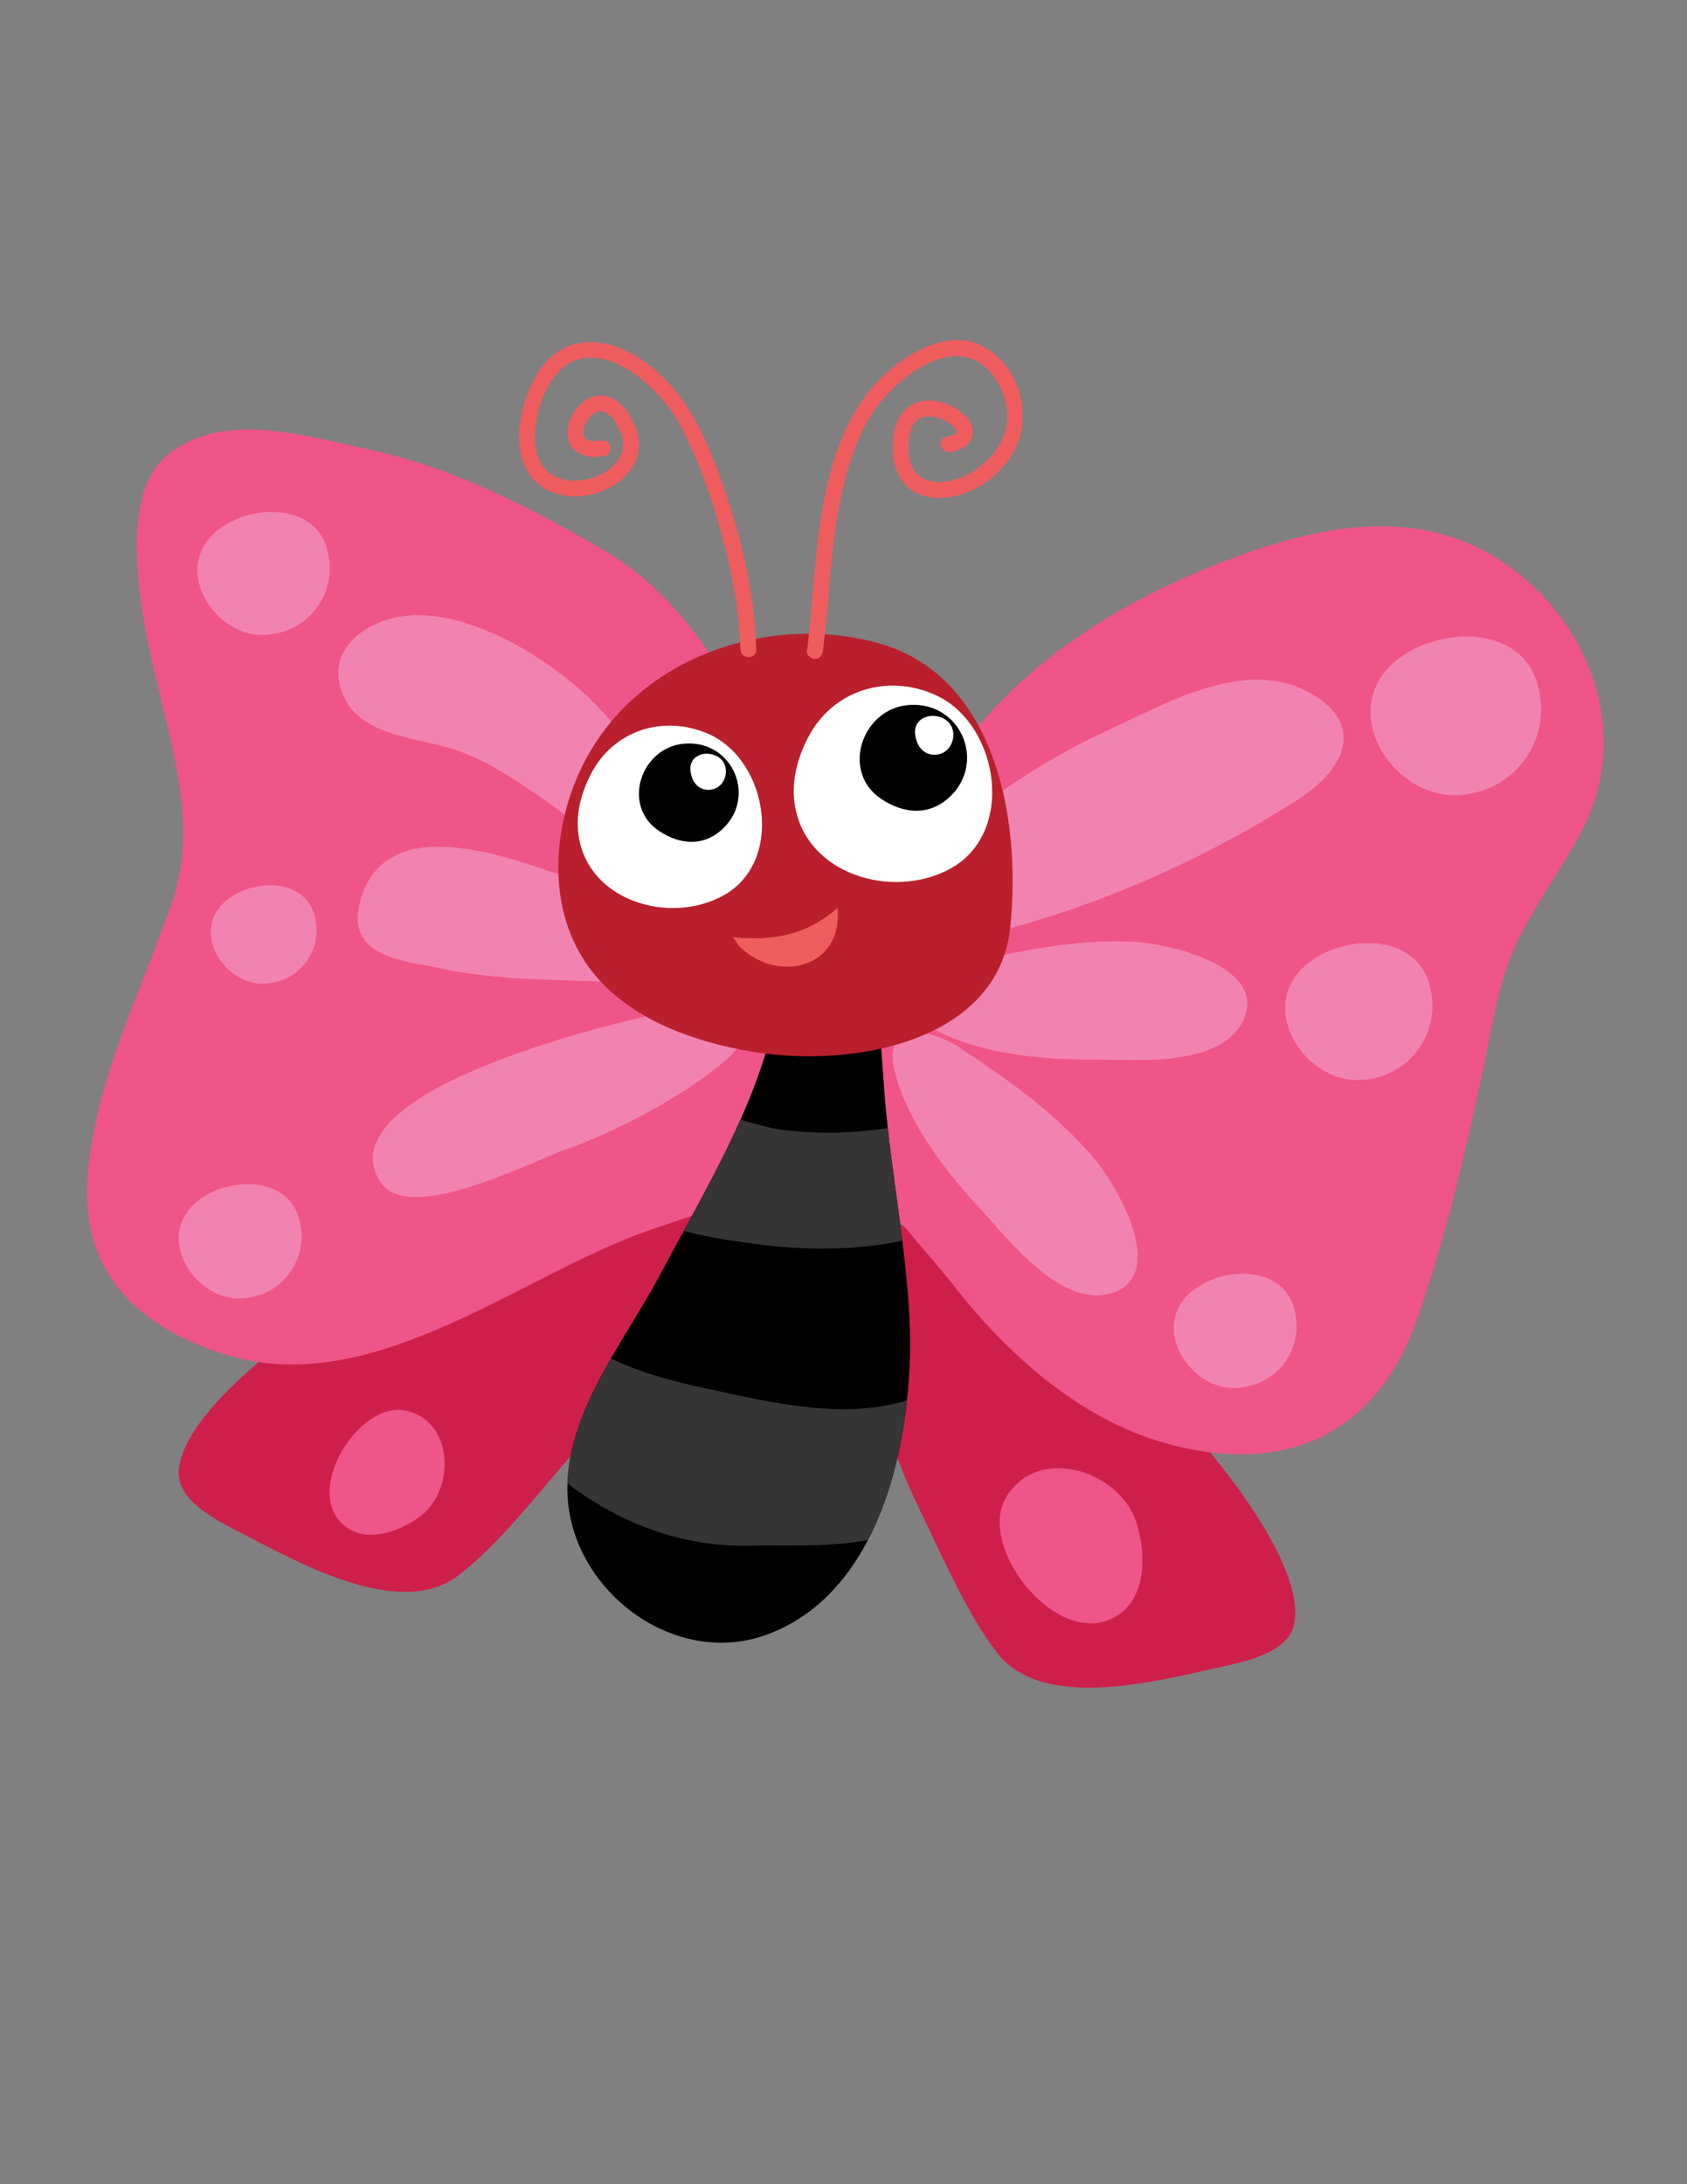 <?xml version="1.0" encoding="utf-8"?>
<!-- Generator: Adobe Illustrator 17.0.0, SVG Export Plug-In . SVG Version: 6.00 Build 0)  -->
<!DOCTYPE svg PUBLIC "-//W3C//DTD SVG 1.1//EN" "http://www.w3.org/Graphics/SVG/1.1/DTD/svg11.dtd">
<svg version="1.1" xmlns="http://www.w3.org/2000/svg" xmlns:xlink="http://www.w3.org/1999/xlink" x="0px" y="0px" width="612px"
	 height="792px" viewBox="0 0 612 792" enable-background="new 0 0 612 792" xml:space="preserve">
<rect x="0" y="0" width="612" height="792" fill="#808080" stroke="none"/>
<g id="Layer_1">
	<g>
		<path fill="#CE1F4A" d="M333.544,547.228c-8.764-17.961-15.004-37.965-20.179-57.198c-3.027-11.252-6.415-23.478-6.136-35.241
			c0.745-31.313,34.52-0.054,46.043,6.376c30.416,16.969,58.059,34.352,81.52,60.613c11.327,12.678,39.345,48.466,34.558,67.653
			c-2.658,10.651-19.877,13.547-29.586,15.716c-22.099,4.937-61.975,14.99-78.028-5.812
			C350.579,584.879,341.65,563.835,333.544,547.228z"/>
		<path fill="#EF5588" d="M309.925,345.48c10.137-21.056,19.871-43.717,31.96-63.87c24.859-41.44,70.762-68.387,117.28-83.375
			c34.422-11.09,67.107-11.74,94.493,12.054c25.965,22.559,36.401,58.859,20.802,89.699c-7.602,15.029-18.308,28.607-25.155,43.982
			c-5.98,13.428-7.887,27.961-10.915,42.078c-6.7,31.246-13.66,61.838-24.232,92.09c-14.256,40.794-46.675,57.915-92.125,44.951
			c-30.355-8.659-56.392-31.962-74.956-55.579c-14.065-17.893-31.422-34.504-40.678-55.354c-9.596-21.622-7.068-44.748,3.068-65.725
			C309.62,346.114,309.773,345.797,309.925,345.48z"/>
		<path fill="#F183B0" d="M368.385,336.077c-11.645,3.256-47.622,22.442-57.883,10.485c-10.672-12.436,18.034-34.431,26.326-40.519
			c20.721-15.213,39.943-29.672,63.566-40.544c21.716-9.994,49.843-26.562,72.859-15.268c21.789,10.692,16.525,27.602-2.538,39.787
			C439.484,309.98,404.25,326.05,368.385,336.077z"/>
		<path fill="#F183B0" d="M411.078,341.494c13.766,0.66,49.505,9.352,39.791,28.809c-8.396,16.816-38.683,13.911-53.904,13.914
			c-18.779,0.005-39.515-1.756-56.488-10.135c-19.733-9.741-5.503-20.944,8.224-24.269
			C369.185,344.851,389.844,340.477,411.078,341.494z"/>
		<path fill="#F183B0" d="M397.047,420.196c8.881,10.539,26.822,42.647,5.953,48.763c-18.037,5.286-36.511-18.891-46.868-30.044
			c-12.778-13.761-25.593-30.158-30.998-48.299c-6.284-21.091,11.608-18.281,23.383-10.481
			C366.087,391.774,383.347,403.94,397.047,420.196z"/>
		<path fill="#CE1F4A" d="M206.923,528.069c13.071-15.117,24.226-32.856,34.153-50.123c5.808-10.101,12.214-21.052,14.956-32.495
			c7.299-30.459-33.355-8.892-46.141-5.627c-33.748,8.615-64.92,18.339-94.323,37.716c-14.196,9.355-50.445,36.775-50.73,56.548
			c-0.159,10.977,15.745,18.185,24.575,22.768c20.098,10.432,56.07,30.361,76.915,14.364
			C180.813,560.103,194.834,542.047,206.923,528.069z"/>
		<path fill="#EF5588" d="M59.271,166.399c-15.406,14.353-8.719,51.715-4.87,70.005c6.123,29.091,18.195,60.999,8.093,90.458
			c-11.144,32.499-27.173,62.924-30.597,97.694c-3.604,36.597,18.247,57.391,51.567,67.089
			c50.122,14.589,100.846-25.443,145.226-42.982c19.672-7.774,41.736-12.03,58.77-25.009c16.395-12.492,18.948-29.437,19.594-48.934
			c0.62-18.695-0.476-37.559-5.06-55.751c-3.898-15.469-13.288-26.691-20.716-40.656c-15.775-29.662-31.793-60.909-61.804-78.555
			c-26.587-15.633-56.157-30.64-86.204-36.92C110.397,158.058,79.034,147.987,59.271,166.399z"/>
		<g>
			<path d="M329.039,507.747c-1.863,17.391-6.218,35.424-14.18,50.676c-8.089,15.505-19.903,28.13-36.599,34.275
				c-33.338,12.264-70.283-15.409-72.342-49.884c-0.1-1.648-0.119-3.288-0.069-4.924c0.48-15.778,7.582-30.976,15.805-45.352
				c6.038-10.547,12.675-20.656,17.748-30.231c2.831-5.339,5.73-10.651,8.63-15.966c7.244-13.27,14.484-26.567,20.598-40.356
				c3.434-7.743,6.514-15.64,9.041-23.774c4.624-14.883,19.208-33.884,36.945-21.72c7.205,4.939,3.745,4.344,4.467,12.433
				c0.956,10.662,1.49,21.493,2.539,31.883c0.142,1.406,0.292,2.812,0.446,4.213c1.509,13.739,3.587,27.316,5.27,40.862
				c1.106,8.914,2.039,17.814,2.531,26.732C330.391,486.173,330.207,496.832,329.039,507.747z"/>
			<path fill="#353535" d="M327.338,449.882c-17.326,3.745-36.261,3.51-53.641,1.144c-6.506-0.887-16.358-2.158-25.664-4.686
				c7.244-13.27,14.484-26.567,20.598-40.356c6.142,1.89,11.918,3.253,14.161,3.557c13.458,1.801,26.471,1.475,39.276-0.522
				C323.577,422.758,325.655,436.335,327.338,449.882z"/>
			<path fill="#353535" d="M329.039,507.747c-1.863,17.391-6.218,35.424-14.18,50.676c-14.199,2.792-32.351,1.713-41.254,2.02
				c-25.223,0.868-47.964-7.543-67.756-22.553c0.48-15.778,7.582-30.976,15.805-45.352c11.365,5.704,24.643,8.807,35.819,11.211
				C280.13,508.631,306.251,514.903,329.039,507.747z"/>
		</g>
		<path fill="#F183B0" d="M198.554,290.748c9.303,6.28,31.386,27.21,43.316,19.64c16.031-10.172-12.121-38.186-18.458-46.565
			c-14.953-19.774-49.325-42.577-74.84-40.674c-14.974,1.117-31.91,12.282-23.694,29.779c6.793,14.467,27.804,14.571,40.808,19.131
			C178.291,276.48,187.485,283.276,198.554,290.748z"/>
		<path fill="#F183B0" d="M230.849,356.534c6.51,0.424,18.723,0.488,21.133-8.935c3.771-14.744-23.697-22.159-31.902-24.451
			c-19.369-5.409-77.078-34.538-88.92,1.94c-7.21,22.211,15.543,23.188,28.242,25.972c23.11,5.066,48.031,3.945,71.432,5.473
			C230.839,356.533,230.844,356.533,230.849,356.534z"/>
		<path fill="#F183B0" d="M254.046,364.6c-19.129,2.681-136.601,28.928-116.474,63.406c9.87,16.908,54.518-6.585,67.815-11.234
			c18.117-6.334,43.322-19.75,57.907-32.297c4.732-4.07,7.567-9.565,10.164-15.04c-5.187-3.825-14.257-6.298-19.412-3.683"/>
		<g>
			<path fill="#EF5588" d="M568.64,431.437c1.152,0-1.152,0-1.152,0"/>
		</g>
		<g>
			<path fill="#B9202C" d="M318.966,233.31c41.373,11.668,51.643,61.803,47.558,102.702c-4.155,41.606-57.073,51.649-94.3,45.226
				c-19.579-3.378-41.58-10.737-55.611-26.776c-16.976-19.405-17.325-47.902-7.765-71.353
				C226.833,238.993,277.946,221.742,318.966,233.31z"/>
			<g>
				<path fill="#FFFFFF" d="M209.899,303.013c3.505,23.692,32.845,32.361,52.328,21.808c22.43-12.149,16.475-48.952-4.983-58.582
					c-16.215-7.277-34.608-1.593-42.863,14.393C210.131,288.866,208.925,296.423,209.899,303.013z"/>
				<path d="M261.233,301.386c13.729-11.445,5.049-33.068-12.846-31.742c-15.915,1.181-23.121,22.607-9.183,31.742
					C246.2,305.971,254.376,307.102,261.233,301.386z"/>
				<path fill="#FFFFFF" d="M257.724,286.357c5.892-0.606,7.849-9.078,2.528-12.055c-4.26-2.382-10.001-0.389-9.8,4.59
					C250.619,283.039,253.143,286.827,257.724,286.357z"/>
			</g>
			<g>
				<path fill="#FFFFFF" d="M288.295,291.565c3.774,25.509,35.364,34.844,56.342,23.481c24.151-13.081,17.738-52.707-5.366-63.076
					c-17.458-7.835-37.263-1.715-46.151,15.498C288.544,276.332,287.245,284.468,288.295,291.565z"/>
				<path d="M343.566,289.812c14.782-12.323,5.437-35.605-13.831-34.177c-17.136,1.271-24.895,24.341-9.887,34.177
					C327.38,294.749,336.183,295.966,343.566,289.812z"/>
				<path fill="#FFFFFF" d="M339.788,273.63c6.344-0.652,8.451-9.775,2.721-12.979c-4.587-2.565-10.768-0.419-10.552,4.942
					C332.138,270.057,334.856,274.137,339.788,273.63z"/>
			</g>
			<path fill="#F05D5E" d="M265.954,339.856c14.432,1.362,26.119-0.531,37.865-10.598c2.087,22.454-22.68,27.365-35.874,13.584"/>
			<path fill="#F05D5E" d="M298.514,236.025c2.871-22.268,2.738-44.973,9.298-66.635c2.543-8.399,5.95-16.663,11.546-23.505
				c4.602-5.625,10.24-10.494,16.735-13.796c5.25-2.668,11.791-4.159,17.309-1.624c6.412,2.945,10.396,10.161,11.685,16.842
				c2.123,11.002-5.684,20.848-15.309,25.357c-1.844,0.864-4.556,1.665-6.922,2.019c0.578-0.086-0.361,0.03-0.386,0.032
				c-0.284,0.028-0.57,0.044-0.855,0.06c-0.559,0.032-1.12,0.03-1.68,0.014c-1.333-0.037-1.492-0.06-2.941-0.439
				c-1.909-0.5-3.178-1.243-4.583-2.747c-0.179-0.192-0.345-0.395-0.511-0.599c0.375,0.461-0.152-0.245-0.179-0.284
				c-0.312-0.461-0.577-0.953-0.826-1.451c-0.375-0.749-0.783-2.163-1.027-3.417c-0.51-2.625-0.396-6.073,0.281-8.864
				c0.327-1.349,0.526-1.84,1.168-2.943c0.134-0.23,0.284-0.449,0.435-0.668c0.476-0.691-0.352,0.406,0.179-0.214
				c0.198-0.232,1.283-1.18,0.827-0.838c0.366-0.275,0.765-0.503,1.17-0.715c0.113-0.059,0.808-0.341,0.136-0.074
				c0.209-0.083,0.423-0.15,0.637-0.217c0.43-0.135,0.872-0.223,1.316-0.297c-0.718,0.12,0.76-0.028,1.047-0.029
				c0.462-0.002,0.923,0.034,1.382,0.082c-0.736-0.076,0.619,0.119,0.844,0.168c0.459,0.099,0.911,0.229,1.359,0.367
				c0.266,0.082,1.637,0.618,1.062,0.37c0.701,0.302,1.375,0.663,2.031,1.053c0.317,0.189,0.624,0.394,0.927,0.604
				c0.107,0.074,0.695,0.519,0.107,0.062c0.165,0.128,0.325,0.264,0.484,0.399c0.256,0.218,0.499,0.451,0.737,0.689
				c0.158,0.158,0.957,1.118,0.417,0.417c0.179,0.232,0.338,0.479,0.49,0.729c0.086,0.142,0.162,0.291,0.237,0.439
				c0.27,0.535-0.246-0.652-0.046-0.103c0.086,0.235,0.14,0.479,0.184,0.724c-0.218-1.222-0.215,0.84-0.009-0.408
				c-0.127,0.77,0.127-0.118,0.017,0.11c-0.381,0.793,0.301-0.229-0.183,0.279c-0.528,0.555,0.437-0.243-0.249,0.215
				c-0.182,0.121-1.282,0.641-0.644,0.38c-0.94,0.385-1.947,0.601-2.944,0.775c-3.655,0.638-2.101,6.19,1.531,5.556
				c4.353-0.76,8.753-3.276,8.056-8.295c-0.507-3.649-4.168-6.506-7.194-8.101c-3.815-2.011-8.505-2.989-12.705-1.672
				c-5.22,1.637-8.005,6.579-8.768,11.732c-0.91,6.154-0.23,12.767,3.805,17.719c3.119,3.828,8.283,5.35,13.057,5.275
				c11.115-0.174,22.129-7.818,27.126-17.558c6.435-12.543,1.551-29.91-10.836-36.98c-13.194-7.53-28.842,2.211-38.175,11.513
				c-11.233,11.196-16.575,26.433-19.803,41.669c-3.963,18.705-4.17,37.913-6.609,56.824c-0.201,1.561,1.463,2.881,2.881,2.881
				C297.356,238.905,298.314,237.582,298.514,236.025L298.514,236.025z"/>
			<path fill="#F05D5E" d="M274.355,235.511c-0.606-20.41-5.445-40.833-12.234-60.019c-5.666-16.016-12.556-32.096-26.286-42.827
				c-9.855-7.702-23.852-12.707-34.803-4.167c-6.216,4.848-9.474,12.623-11.438,20.035c-1.588,5.993-1.975,13.022,0.116,18.941
				c3.224,9.125,12.398,13.541,21.703,12.382c8.444-1.052,17.423-6.054,19.834-14.749c1.383-4.988-0.224-9.892-2.692-14.24
				c-2.703-4.761-7.628-8.768-13.372-7.063c-8.399,2.493-14.064,17.116-3.891,21.14c2.563,1.014,5.394,0.8,8.057,0.405
				c1.556-0.231,2.39-2.17,2.012-3.543c-0.454-1.65-1.992-2.242-3.543-2.012c-0.609,0.09-1.227,0.118-1.842,0.134
				c-0.327,0.008-0.654-0.005-0.981-0.02c-0.019-0.001-1.01-0.118-0.42-0.028c-0.521-0.08-1.029-0.225-1.525-0.402
				c0.714,0.254-1.166-0.827-0.476-0.265c-0.16-0.13-0.303-0.279-0.446-0.428c-0.477-0.497,0.342,0.512-0.043-0.049
				c-0.112-0.164-0.205-0.34-0.297-0.515c-0.318-0.605,0.214,0.602-0.012-0.047c-0.083-0.238-0.27-1.466-0.18-0.627
				c-0.053-0.494-0.033-0.994,0.009-1.487c0.063-0.745-0.111,0.637,0.024-0.109c0.04-0.222,0.095-0.442,0.15-0.66
				c0.112-0.449,0.266-0.886,0.431-1.317c-0.234,0.611,0.308-0.606,0.418-0.808c0.267-0.491,0.578-0.956,0.906-1.407
				c-0.354,0.488,0.471-0.522,0.629-0.688c0.325-0.34,0.68-0.649,1.045-0.944c-0.501,0.406,0.557-0.329,0.754-0.44
				c0.197-0.111,0.402-0.206,0.607-0.301c-0.675,0.313,0.213-0.046,0.36-0.09c0.213-0.063,0.431-0.106,0.648-0.149
				c-0.743,0.146-0.046,0.014,0.117,0.004c0.224-0.014,0.449-0.004,0.673,0.006c0.76,0.033-0.617-0.124,0.143,0.018
				c0.249,0.047,1.412,0.485,0.922,0.259c0.239,0.11,0.466,0.244,0.692,0.377c0.093,0.055,0.883,0.637,0.567,0.38
				c1.019,0.831,1.761,1.788,2.46,2.872c0.474,0.734,0.88,1.509,1.272,2.289c0.157,0.312,0.308,0.628,0.461,0.943
				c0.297,0.611,0.114,0.221,0.257,0.586c0.375,0.957,0.635,1.955,0.806,2.967c-0.114-0.672,0.048,0.666,0.057,0.899
				c0.022,0.537-0.005,1.075-0.053,1.611c-0.068,0.767,0.105-0.627-0.018,0.128c-0.036,0.221-0.084,0.439-0.132,0.658
				c-0.095,0.434-0.226,0.859-0.367,1.28c-0.07,0.21-0.151,0.416-0.233,0.622c0.269-0.684-0.013,0.004-0.068,0.121
				c-0.222,0.469-0.482,0.919-0.755,1.36c-0.643,1.04-0.433,0.746-1.343,1.739c-0.312,0.34-0.643,0.661-0.98,0.976
				c-0.203,0.189-1.316,1.103-0.856,0.75c-0.76,0.582-1.57,1.097-2.4,1.571c-0.422,0.241-0.856,0.462-1.292,0.676
				c-0.22,0.108-0.443,0.209-0.665,0.31c-0.414,0.187,0.272-0.1-0.446,0.182c-0.921,0.362-1.869,0.655-2.826,0.904
				c-0.48,0.125-0.966,0.229-1.452,0.325c-0.243,0.048-0.488,0.089-0.732,0.129c-0.163,0.026-0.326,0.051-0.49,0.074
				c0.357-0.048,0.367-0.052,0.029-0.011c-0.978,0.112-1.964,0.147-2.949,0.133c-0.488-0.007-0.975-0.039-1.461-0.079
				c-0.987-0.082-0.181,0.016-1.151-0.159c-0.942-0.17-1.866-0.428-2.769-0.743c-0.224-0.078-0.445-0.166-0.666-0.254
				c0.644,0.256-0.085-0.047-0.18-0.091c-0.501-0.234-0.984-0.504-1.458-0.789c-1.406-0.847-2.778-2.218-3.647-3.535
				c-1.327-2.012-1.826-3.617-2.286-6.177c-0.42-2.338-0.34-5.69,0.041-8.404c1.024-7.287,3.835-15.187,9.323-20.318
				c3.935-3.679,9.181-4.657,14.147-3.702c6.042,1.161,11.515,4.572,16.132,8.536c5.326,4.574,10.03,10.266,13.238,16.528
				c6.448,12.591,11.185,26.062,14.851,39.705c3.565,13.267,6.099,26.95,6.508,40.707
				C268.704,239.218,274.465,239.229,274.355,235.511L274.355,235.511z"/>
		</g>
		<path fill="#EF5588" d="M407.118,584.515c9.142-7.369,8.429-23.153,4.9-33.154c-6.404-18.15-35.326-27.479-46.916-8.658
			C353.452,561.622,386.043,601.5,407.118,584.515z"/>
		<path fill="#EF5588" d="M126.606,554.404c8.007,4.988,19.793,0.274,26.447-5.046c12.077-9.656,11.509-34.063-5.833-37.88
			C129.789,507.64,108.151,542.905,126.606,554.404z"/>
		<path fill="#F183B0" d="M527.407,288.34c22.568-0.051,37.102-21.665,29.752-42.125c-7.716-21.472-41.136-18.538-54.292-3.195
			C487.378,261.084,506.17,288.388,527.407,288.34z"/>
		<path fill="#F183B0" d="M95.071,230.238c17.506-0.04,28.78-16.805,23.079-32.676c-5.985-16.656-31.908-14.38-42.113-2.479
			C64.021,209.096,78.598,230.275,95.071,230.238z"/>
		<path fill="#F183B0" d="M492.325,391.64c19.485-0.044,32.034-18.705,25.688-36.371c-6.662-18.539-35.516-16.006-46.875-2.759
			C457.764,368.108,473.989,391.682,492.325,391.64z"/>
		<path fill="#F183B0" d="M95.184,356.68c13.996-0.032,23.01-13.436,18.452-26.125c-4.785-13.316-25.511-11.497-33.67-1.982
			C70.358,339.777,82.013,356.71,95.184,356.68z"/>
		<path fill="#F183B0" d="M447.569,503.293c16.255-0.037,26.723-15.604,21.429-30.341c-5.557-15.465-29.628-13.352-39.104-2.301
			C418.738,483.662,432.273,503.328,447.569,503.293z"/>
		<path fill="#F183B0" d="M86.609,470.807c16.255-0.037,26.723-15.604,21.429-30.341c-5.557-15.465-29.628-13.352-39.104-2.301
			C57.778,451.176,71.313,470.841,86.609,470.807z"/>
	</g>
</g>
<g id="Layer_2">
</g>
</svg>
